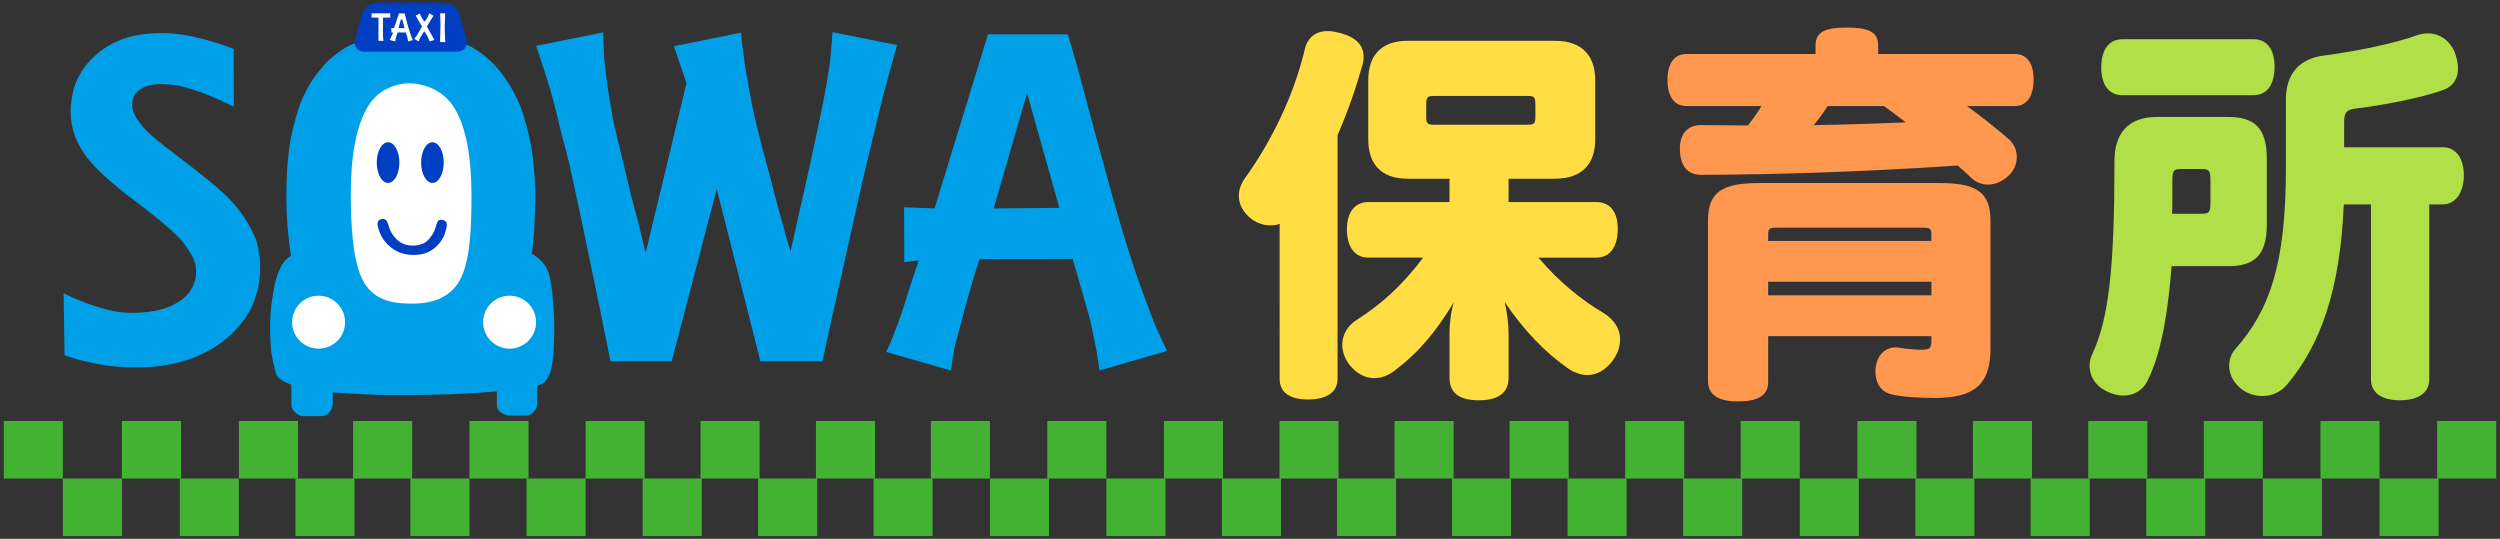 <?xml version="1.0" encoding="utf-8"?>
<!-- Generator: Adobe Illustrator 24.2.0, SVG Export Plug-In . SVG Version: 6.00 Build 0)  -->
<svg version="1.1" id="_x39_28x200" xmlns="http://www.w3.org/2000/svg" xmlns:xlink="http://www.w3.org/1999/xlink" x="0px"
	 y="0px" viewBox="0 0 928 200" style="enable-background:new 0 0 928 200;" xml:space="preserve">
<rect x="0" y="0" width="928" height="200" fill="#333333" stroke="none"/>
<style type="text/css">
	.st0{fill:#00A0E9;}
	.st1{fill:#FFFFFF;}
	.st2{fill:#003EC3;}
	.st3{fill:#43B232;}
	.st4{fill:#FFDD43;}
	.st5{fill:#FF974E;}
	.st6{fill:#B1DF47;}
</style>
<g>
	<path class="st0" d="M23.61,108.84l0.36,23.04c0,0,6.75,2.5,15.58,3.8c5.12,0.75,11.66,0.77,16.12,0.54
		c3.09-0.16,10.14-1.11,15.68-3.28c4.9-1.92,8.9-4.07,12.56-7.15c4.67-3.94,8.49-8.86,10.35-13.83c2.33-6.2,2.36-10.75,2.31-13.87
		s-0.95-7.95-1.91-10.1c-0.23-0.51-2.75-6.42-7.74-12.22c-4.84-5.62-14.36-12.7-22.14-18.67c-5.09-3.91-10.21-7.7-12.9-11.46
		c-1.08-1.51-1.67-2.53-2.15-3.58c-1.07-2.38-0.7-4.3-0.07-6.27c0.41-1.27,2.76-3.38,5.73-4.12c3.65-0.92,9.24-0.26,12,0.39
		c9.1,2.15,19.4,7.6,19.4,7.6l-0.05-21.5c0,0-12.97-5.16-23-5.73c-4.62-0.26-16.16-0.79-25.4,5.8c-9.53,6.8-11.54,14.8-12.04,21.1
		s1.15,12.22,5.09,17.91c1.57,2.27,6.11,7.88,17.94,16.79c6.23,4.69,15.33,11.7,18.71,16.06c2.46,3.18,4.39,6.52,4.59,8.67
		c0.18,1.97,0.69,5.29-2.15,9.46c-1.78,2.62-5.52,4.94-9.03,6.16c-3.65,1.27-12.18,2.72-20.14,0.93
		C31.91,113.21,23.61,108.84,23.61,108.84z"/>
	<path class="st0" d="M223.89,12.01l-24.9,5.02c0,0,3.19,9.34,3.89,11.79c0.17,0.59,2.37,7.14,4.51,16.61
		c1.12,4.97,2.94,10.84,4.3,17.04c6.78,30.82,14.92,71.64,14.92,71.64h22.71l16.73-63.96l16.21,63.96h23.03
		c0,0,3.82-17.71,4.51-20.62c0.22-0.94,4.85-21.55,5.57-24.97c0.28-1.31,5.12-22.84,5.73-25.31c0.33-1.35,5.89-24.47,6.72-27.68
		c0.82-3.22,5.16-18.79,5.16-18.79l-23.97-4.81c0,0-0.41,6.21-0.75,9.63c-0.09,0.92-0.82,6.54-2.38,14.74
		c-1.51,7.93-5.31,25.26-5.89,27.84c-0.59,2.58-6.54,29.16-6.54,29.16s-1.91-6.11-2.73-9.42c-0.23-0.91-1.86-6.52-3.98-14.81
		c-2.25-8.82-5.79-20.89-7.7-30.72c-1.33-6.81-2.37-12.98-3.01-17.7c-0.7-5.14-0.94-8.54-0.94-8.54l-24.94,5.05
		c0,0,1.86,5.45,2.4,7.03c0.54,1.58,2.28,6.68,2.28,6.68l-15.17,63.01c0,0-2.29-9.29-2.91-11.99c-0.16-0.69-2.81-10.28-3.15-12.15
		c-0.1-0.57-2.77-11.32-3.23-13.36c-0.15-0.68-2.41-9.71-2.88-12.25c-0.17-0.91-2-11.77-2.22-13.78c-0.1-0.93-0.89-7.08-1.04-9.15
		S223.89,12.01,223.89,12.01z"/>
	<path class="st0" d="M428.44,119.83c-0.32-0.77-6.09-16.07-6.74-18.25c-0.16-0.53-3.87-11.78-4.49-13.95
		c-0.16-0.57-3.4-11.55-3.96-13.59c-0.22-0.78-5.2-18.91-5.71-20.77c-0.34-1.23-7.48-27.89-8.07-30.03
		c-0.59-2.14-3.06-10.49-3.06-10.49h-29.67c0,0-1.34,4.37-1.86,6.05c-0.23,0.75-7.18,23.4-7.77,25.33
		c-0.38,1.23-6.58,21.45-7.29,23.76c-0.71,2.32-2.91,9.47-2.91,9.47l-11.3-0.41l0.07,20.33l5.37-0.6c0,0-3.4,10.07-3.89,11.68
		c-0.33,1.07-0.96,3.29-1.91,6.16c-0.98,2.97-2.1,5.94-2.46,6.93c-0.31,0.83-1.46,3.96-1.98,5.18c-0.52,1.22-1.86,4.01-1.86,4.01
		l24,6.88c0,0,0.21-1.57,0.51-3.51c0.32-2.1,0.75-4.62,1.11-6.02c0.29-1.14,2.75-10.22,3.51-13.23c0.44-1.73,2.78-9.81,3.34-11.68
		c0.57-1.87,2.15-6.88,2.15-6.88l34.59-0.1c0,0,1.73,5.69,2.08,7.14c0.16,0.66,3.94,13.42,4.54,16.07c0.23,1.02,1.84,8.71,2.2,10.7
		s1.15,7.5,1.15,7.5l25.06-7.24C433.19,130.29,429.82,123.12,428.44,119.83z M368.85,77.38l12.4-42.85l11.98,42.63L368.85,77.38z"/>
	<path class="st0" d="M108.15,142.79c0,0,0.03,6,0.03,7.76c0,1.76,2.51,3.92,4.12,3.92c1.61,0,4.96,0,7.31,0
		c1.35,0,3.9-1.68,3.9-4.81c0-2.03,0-3.98,0-3.98s12.41,0.79,17.03,0.9c1.43,0.03,6.09,0.08,12,0.04c4.23-0.03,9.15-0.1,13.71-0.25
		c3.79-0.12,8.72-0.38,10.43-0.5c1.7-0.13,7.76-0.57,7.76-0.57s0,2.86,0,5.2c0,2.34,3.24,3.78,4.51,3.78s3.48,0,6.13,0
		c2.65,0,4.33-2.67,4.33-4.37c0-1.43,0-6.7,0-6.7s1.49-0.49,2.38-1.11c0.89-0.63,1.93-2.49,2.3-3.46c0.13-0.34,0.63-2.02,0.91-3.69
		c0.37-2.19,0.51-4.59,0.59-6.41c0.06-1.41,0.17-4,0.16-6.05c-0.01-2.63-0.04-3.62-0.07-4.91c-0.04-1.29-0.47-6.4-0.59-7.77
		c-0.21-2.54-0.67-5.79-1.17-7.61c-0.56-2.03-1.56-3.85-2.88-5.23c-1.68-1.75-3.67-2.81-3.67-2.81s0.88-5.91,0.97-9.42
		c0.02-0.79,0.3-6.63,0.39-11.09c0.11-5.62-0.79-15.82-1.86-20.91c-1.27-6-3.05-12.58-5.34-16.86c-1.01-1.89-2.13-4.12-3.39-5.98
		c-1.86-2.77-4.03-5.28-5.64-6.83c-3.62-3.46-7.37-6.06-11.97-7.45c-8.6-2.59-17.78-1.96-17.78-1.96s-10.95-0.5-20.29,2.14
		c-2.15,0.61-5.19,2.04-10.07,6.25c-2.1,1.82-4.8,5.21-6.59,7.88c-1.58,2.36-3.79,7.03-4.26,8.31c-1.07,2.91-2.61,8.3-3.4,12.24
		c-1.14,5.65-1.61,11.38-1.74,16.99c-0.06,2.65-0.15,5.72-0.07,8.17c0.14,4.16,0.3,7.89,0.62,10.95c0.54,5.09,1.04,8.39,1.04,8.39
		s-1.14,0.58-2.29,1.84c-0.85,0.92-1.89,2.96-2.41,4.44c-0.38,1.08-1.12,2.98-1.53,5.38c-0.35,2.04-0.81,4.75-1.03,6.56
		c-0.36,2.99-0.36,4.75-0.43,5.92c-0.06,1.1-0.05,3.34,0,5.33c0.05,1.98,0.15,4.17,0.43,6.31c0.25,1.85,0.48,2.89,0.85,4.45
		c0.44,1.85,0.88,3.66,1.13,4.06c0.43,0.69,0.97,1.32,2.17,2.05C106.27,142.16,108.15,142.79,108.15,142.79z"/>
	<circle class="st1" cx="118.26" cy="119.59" r="9.83"/>
	<circle class="st1" cx="189.16" cy="119.59" r="9.83"/>
	<path class="st1" d="M175.01,72.2c0,11.2-0.3,24.35-4.25,31.67c-3.97,7.35-11.6,8.84-17.53,8.84c-6.08,0-14.04-0.5-18.34-8.26
		c-4.08-7.36-4.68-21.7-4.68-32.63c0-13.45,1.93-26.26,7.31-33.73c3.6-5,9.63-7.17,14.38-7.17c5.24,0,12.2,2.35,16.29,8.41
		C173.33,46.96,175.01,59.69,175.01,72.2z"/>
	<ellipse class="st2" cx="144.05" cy="60.35" rx="4.2" ry="7.55"/>
	<ellipse class="st2" cx="160.52" cy="60.35" rx="4.2" ry="7.55"/>
	<path class="st2" d="M140.55,85.07c0.28,0.71,0.75,3.48,4.23,6.48c2,1.72,4.79,3.08,8.65,3.08c4.27,0,6.66-1.34,8.65-3.25
		c2.83-2.73,3.25-5.37,3.58-6.63c0.23-0.89,0.36-1.72-0.13-2.48c-0.3-0.48-1.63-0.9-2.42-0.59c-0.72,0.28-0.93,1.11-1.34,2.46
		c-0.33,1.1-0.65,2.21-2.18,4.18c-1.32,1.69-3.11,2.84-6.56,2.84c-3.67,0-5.85-2.04-7.23-4.04c-1.14-1.65-1.15-2.27-1.53-3.31
		c-0.44-1.24-0.59-2.26-1.84-2.53c-0.73-0.16-1.85,0.34-2.13,0.97C139.89,83.22,140.38,84.63,140.55,85.07z"/>
	<path class="st2" d="M131.78,14.59c0.55-1.93,2.29-8.26,2.72-9.6S136.15,1,140.9,1s19.92,0,23.55,0s5.42,2.16,5.92,3.94
		s2.22,7.86,2.77,9.65c0.55,1.79-0.17,4.56-3.53,4.56c-3.37,0-31.38,0-34.39,0C132.21,19.15,131.23,16.52,131.78,14.59z"/>
	<path class="st1" d="M137.94,4.96h6.93v1.58h-2.7c0,0,0.04,1.07,0,2.99c-0.02,0.99-0.05,2.46,0,3.65c0.04,1.11,0.17,1.98,0.17,1.98
		h-1.85V6.54h-2.55V4.96z"/>
	<path class="st1" d="M154.3,5.79l1.54-0.78c0,0,0.38,0.99,0.67,1.49s1.06,1.5,1.06,1.5s0.52-0.41,1.02-1.36s0.74-1.71,0.74-1.71
		l1.59,0.92c0,0-0.66,1.07-1.13,1.78s-1.3,2.22-1.3,2.22l2.76,4.97l-1.76,0.59c0,0-0.34-0.96-0.72-1.73
		c-0.38-0.78-1.27-2.11-1.27-2.11s-1.33,2.01-1.56,2.5c-0.24,0.49-0.55,1.3-0.55,1.3l-1.66-0.97c0,0,0.6-0.51,1.06-1.3
		s1.85-3.24,1.85-3.24L154.3,5.79z"/>
	<path class="st1" d="M163.36,4.96h1.91c0,0-0.14,2.71-0.18,4.61s0.21,6.04,0.21,6.04h-1.95c0,0,0.15-4.47,0.16-6.12
		C163.53,7.86,163.36,4.96,163.36,4.96z"/>
	<path class="st1" d="M152.27,12.37c-0.51-1.5-1.02-3.28-1.24-4.19c-0.43-1.74-0.84-3.21-0.84-3.21h-2.08l-1.84,5.47h-1.06
		l0.12,1.67l0.63-0.05l-1.27,2.79l2.03,0.55c0,0,0.03-0.4,0.13-0.88c0.12-0.57,0.33-1.26,0.44-1.55c0.2-0.55,0.33-0.92,0.33-0.92
		h2.9c0,0,0.37,0.64,0.5,1.15c0.1,0.38,0.19,0.76,0.29,1.17c0.11,0.51,0.18,1.04,0.18,1.04l1.72-0.55
		C153.22,14.85,152.73,13.73,152.27,12.37z M147.9,10.45l0.94-3.24h0.46l0.89,3.24H147.9z"/>
	<rect x="1.4" y="156.27" class="st3" width="21.93" height="21.37"/>
	<rect x="23.34" y="177.63" class="st3" width="21.93" height="21.37"/>
	<rect x="45.27" y="156.27" class="st3" width="21.93" height="21.37"/>
	<rect x="66.74" y="177.63" class="st3" width="21.93" height="21.37"/>
	<rect x="88.68" y="156.27" class="st3" width="21.93" height="21.37"/>
	<rect x="109.68" y="177.63" class="st3" width="21.93" height="21.37"/>
	<rect x="131.06" y="156.27" class="st3" width="21.93" height="21.37"/>
	<rect x="152.33" y="177.63" class="st3" width="21.93" height="21.37"/>
	<rect x="174.26" y="156.27" class="st3" width="21.93" height="21.37"/>
	<rect x="195.45" y="177.63" class="st3" width="21.93" height="21.37"/>
	<rect x="217.38" y="156.27" class="st3" width="21.93" height="21.37"/>
	<rect x="238.57" y="177.63" class="st3" width="21.93" height="21.37"/>
	<rect x="260.04" y="156.27" class="st3" width="21.93" height="21.37"/>
	<rect x="281.41" y="177.63" class="st3" width="21.93" height="21.37"/>
	<rect x="302.88" y="156.27" class="st3" width="21.93" height="21.37"/>
	<rect x="324.25" y="177.63" class="st3" width="21.93" height="21.37"/>
	<rect x="345.53" y="156.27" class="st3" width="21.93" height="21.37"/>
	<rect x="367.47" y="177.63" class="st3" width="21.93" height="21.37"/>
	<rect x="388.75" y="156.27" class="st3" width="21.93" height="21.37"/>
	<rect x="410.68" y="177.63" class="st3" width="21.93" height="21.37"/>
	<rect x="432.06" y="156.27" class="st3" width="21.93" height="21.37"/>
	<rect x="453.58" y="177.63" class="st3" width="21.93" height="21.37"/>
	<rect x="474.95" y="156.27" class="st3" width="21.93" height="21.37"/>
	<rect x="496.28" y="177.63" class="st3" width="21.93" height="21.37"/>
	<rect x="517.66" y="156.27" class="st3" width="21.93" height="21.37"/>
	<rect x="538.99" y="177.63" class="st3" width="21.93" height="21.37"/>
	<rect x="560.36" y="156.27" class="st3" width="21.93" height="21.37"/>
	<rect x="581.88" y="177.63" class="st3" width="21.93" height="21.37"/>
	<rect x="603.26" y="156.27" class="st3" width="21.93" height="21.37"/>
	<rect x="624.78" y="177.63" class="st3" width="21.93" height="21.37"/>
	<rect x="646.15" y="156.27" class="st3" width="21.93" height="21.37"/>
	<rect x="668.08" y="177.63" class="st3" width="21.93" height="21.37"/>
	<rect x="689.46" y="156.27" class="st3" width="21.93" height="21.37"/>
	<rect x="710.98" y="177.63" class="st3" width="21.93" height="21.37"/>
	<rect x="732.35" y="156.27" class="st3" width="21.93" height="21.37"/>
	<rect x="753.78" y="177.63" class="st3" width="21.93" height="21.37"/>
	<rect x="775.15" y="156.27" class="st3" width="21.93" height="21.37"/>
	<rect x="796.67" y="177.63" class="st3" width="21.93" height="21.37"/>
	<rect x="818.04" y="156.27" class="st3" width="21.93" height="21.37"/>
	<rect x="839.98" y="177.63" class="st3" width="21.93" height="21.37"/>
	<rect x="861.35" y="156.27" class="st3" width="21.93" height="21.37"/>
	<rect x="883.29" y="177.63" class="st3" width="21.93" height="21.37"/>
	<rect x="904.66" y="156.27" class="st3" width="21.93" height="21.37"/>
	<path class="st4" d="M475.01,140.64c0,5.05,3.75,7.65,10.53,7.65c6.78,0,10.96-2.6,10.96-7.65V50.19
		c3.75-8.66,6.78-17.31,9.09-25.53c0.43-1.3,0.58-2.45,0.58-3.61c0-4.18-2.74-7.21-8.66-8.8c-1.73-0.43-3.32-0.72-4.62-0.72
		c-4.62,0-7.65,2.45-8.66,7.21c-4.04,16.73-11.97,33.18-21.93,47.17c-1.59,2.16-2.45,4.47-2.45,6.78c0,3.17,1.59,6.2,4.76,8.66
		c2.16,1.59,4.62,2.31,7.07,2.31c1.15,0,2.31-0.14,3.32-0.58V140.64z M569.94,43.41c0,2.74-0.72,2.89-3.17,2.89h-34.19
		c-2.45,0-3.17-0.14-3.17-2.89v-4.76c0-2.89,0.72-3.03,3.17-3.03h34.19c2.45,0,3.17,0.14,3.17,3.03V43.41z M528.25,95.63
		c-7.93,10.68-16.16,17.74-24.38,22.94c-3.75,2.31-5.63,5.77-5.63,9.38c0,2.45,0.87,5.05,2.6,7.36c2.74,3.46,6.06,5.05,9.23,5.05
		c2.6,0,5.05-0.87,7.36-2.6c9.23-6.92,15.44-14.43,22.22-25.53c-1.15,3.75-1.59,8.08-1.59,11.69v16.3c0,5.34,3.32,8.37,10.82,8.37
		c7.65,0,11.11-3.03,11.11-8.37v-16.3c0-3.46-0.58-8.22-1.44-11.83c6.92,10.39,15,18.75,23.51,24.67c2.31,1.59,4.76,2.45,7.21,2.45
		c3.61,0,7.21-2.02,9.95-6.2c1.44-2.31,2.16-4.62,2.16-7.07c0-3.75-2.02-7.21-6.2-9.81c-7.5-4.33-16.45-11.4-24.09-20.49h21.49
		c5.19,0,7.93-4.18,7.93-10.68c0-6.2-2.74-9.95-7.93-9.95h-32.6v-8.66h17.02c10.96,0,15.15-6.2,15.15-14.57V29.85
		c0-8.51-4.18-14.71-15.15-14.71h-54.39c-10.68,0-14.71,6.2-14.71,14.71v21.93c0,8.37,4.04,14.57,14.71,14.57h15.44V75H507.9
		c-5.05,0-7.93,3.9-7.93,10.1c0,6.49,2.89,10.53,7.93,10.53H528.25z"/>
	<path class="st5" d="M699.34,39.37c2.74,2.02,5.34,3.9,8.08,6.06c-11.4,0.43-22.79,0.87-34.19,1.01c1.88-2.16,3.61-4.62,5.19-7.07
		H699.34z M747.81,39.37c4.62,0,7.07-3.75,7.07-9.81s-2.45-9.52-7.07-9.52h-50.64v-3.17c0-4.91-3.32-6.64-11.69-6.64
		c-8.22,0-11.54,1.73-11.54,6.64v3.17h-47.9c-4.62,0-7.07,3.61-7.07,9.52c0,6.2,2.45,9.81,7.07,9.81h27.84
		c-1.15,1.88-2.45,3.75-3.75,5.48c-0.43,0.58-0.87,1.15-1.3,1.73c-5.77,0-11.69-0.14-17.6-0.14c-4.9,0-7.65,3.46-7.65,8.66
		c0,0.14,0,0.29,0,0.43c0.14,6.06,2.74,9.38,7.93,9.38c28.13-0.14,58.14-1.01,95.21-3.46c1.73,1.44,3.32,3.03,4.9,4.47
		c1.73,1.73,4.04,2.6,6.35,2.6c2.6,0,5.48-1.15,7.93-3.61c1.88-1.88,2.74-4.33,2.74-6.64c0-2.45-1.01-5.05-3.32-6.92
		c-4.33-3.75-9.67-7.93-15.15-11.97H747.81z M716.94,89.43h-60.59v-2.02c0-2.45,0.29-2.89,3.17-2.89h54.24
		c2.89,0,3.17,0.43,3.17,2.89V89.43z M656.35,104.58h60.59v5.05h-60.59V104.58z M656.35,124.77h60.59v1.73
		c0,2.89-0.72,3.32-3.61,3.32c-2.31,0-5.63-0.29-8.37-0.72c-0.43-0.14-0.87-0.14-1.3-0.14c-3.46,0-6.64,2.31-7.36,7.21
		c-0.14,0.58-0.14,1.3-0.14,1.88c0,4.18,2.16,7.36,5.63,8.22c3.75,1.01,9.81,1.44,16.45,1.44c14.71,0,20.63-5.05,20.63-18.32V81.93
		c0-10.96-5.63-13.99-19.19-13.99h-66.5c-13.56,0-19.19,3.03-19.19,13.99v59.29c0,5.77,4.33,7.79,11.25,7.79
		c6.92,0,11.11-2.02,11.11-7.21V124.77z"/>
	<path class="st6" d="M806.24,79.33c0.14-1.59,0.14-3.61,0.14-5.77c0-2.02,0-4.33,0-6.49c0-4.04,0.58-4.33,3.61-4.33h6.92
		c3.03,0,3.61,0.29,3.61,4.33v8.08c0,3.9-0.58,4.18-3.61,4.18H806.24z M827.01,98.81c9.52,0,14.43-3.75,14.43-15.44V58.85
		c0-11.69-4.9-15.44-14.43-15.44h-26.4c-10.82,0-15.72,6.35-15.72,16.3c0,39.24-2.02,58.43-8.22,71.7
		c-0.72,1.44-1.01,2.89-1.01,4.47c0,3.61,2.02,7.21,6.06,9.23c2.16,1.15,4.33,1.73,6.49,1.73c3.75,0,7.21-1.88,8.94-5.48
		c5.63-11.11,7.79-27.99,8.94-42.56H827.01z M836.53,35.33c5.05,0,7.79-4.04,7.79-10.53c0-6.35-2.74-10.24-7.79-10.24h-48.62
		c-5.19,0-7.93,4.04-7.93,10.39c0,6.49,2.74,10.39,7.93,10.39H836.53z M880.1,75.87v64.92c0,5.05,4.04,7.79,10.68,7.79
		c6.92,0,10.96-2.74,10.96-7.79V75.87h5.05c4.9,0,7.79-4.76,7.79-10.82c0-6.2-2.89-10.39-7.79-10.39h-36.64v-9.23
		c0-3.46,0.72-4.62,3.75-5.05c11.4-1.44,24.24-3.9,32.89-6.92c3.75-1.3,5.63-4.18,5.63-8.08c0-1.73-0.43-3.75-1.15-5.77
		c-1.73-4.47-5.63-7.21-9.95-7.21c-1.3,0-2.45,0.14-3.75,0.58c-9.38,3.32-22.94,6.06-35.06,7.65c-8.94,1.15-13.99,6.78-13.99,16.3
		V62.6c0,35.06-5.91,52.37-18.61,66.79c-1.59,1.73-2.45,4.04-2.45,6.35c0,3.03,1.44,6.06,4.18,8.37c2.45,2.02,5.34,2.89,8.22,2.89
		c3.32,0,6.64-1.44,8.8-3.9c12.7-14.86,20.05-35.49,21.35-67.23H880.1z"/>
</g>
</svg>
